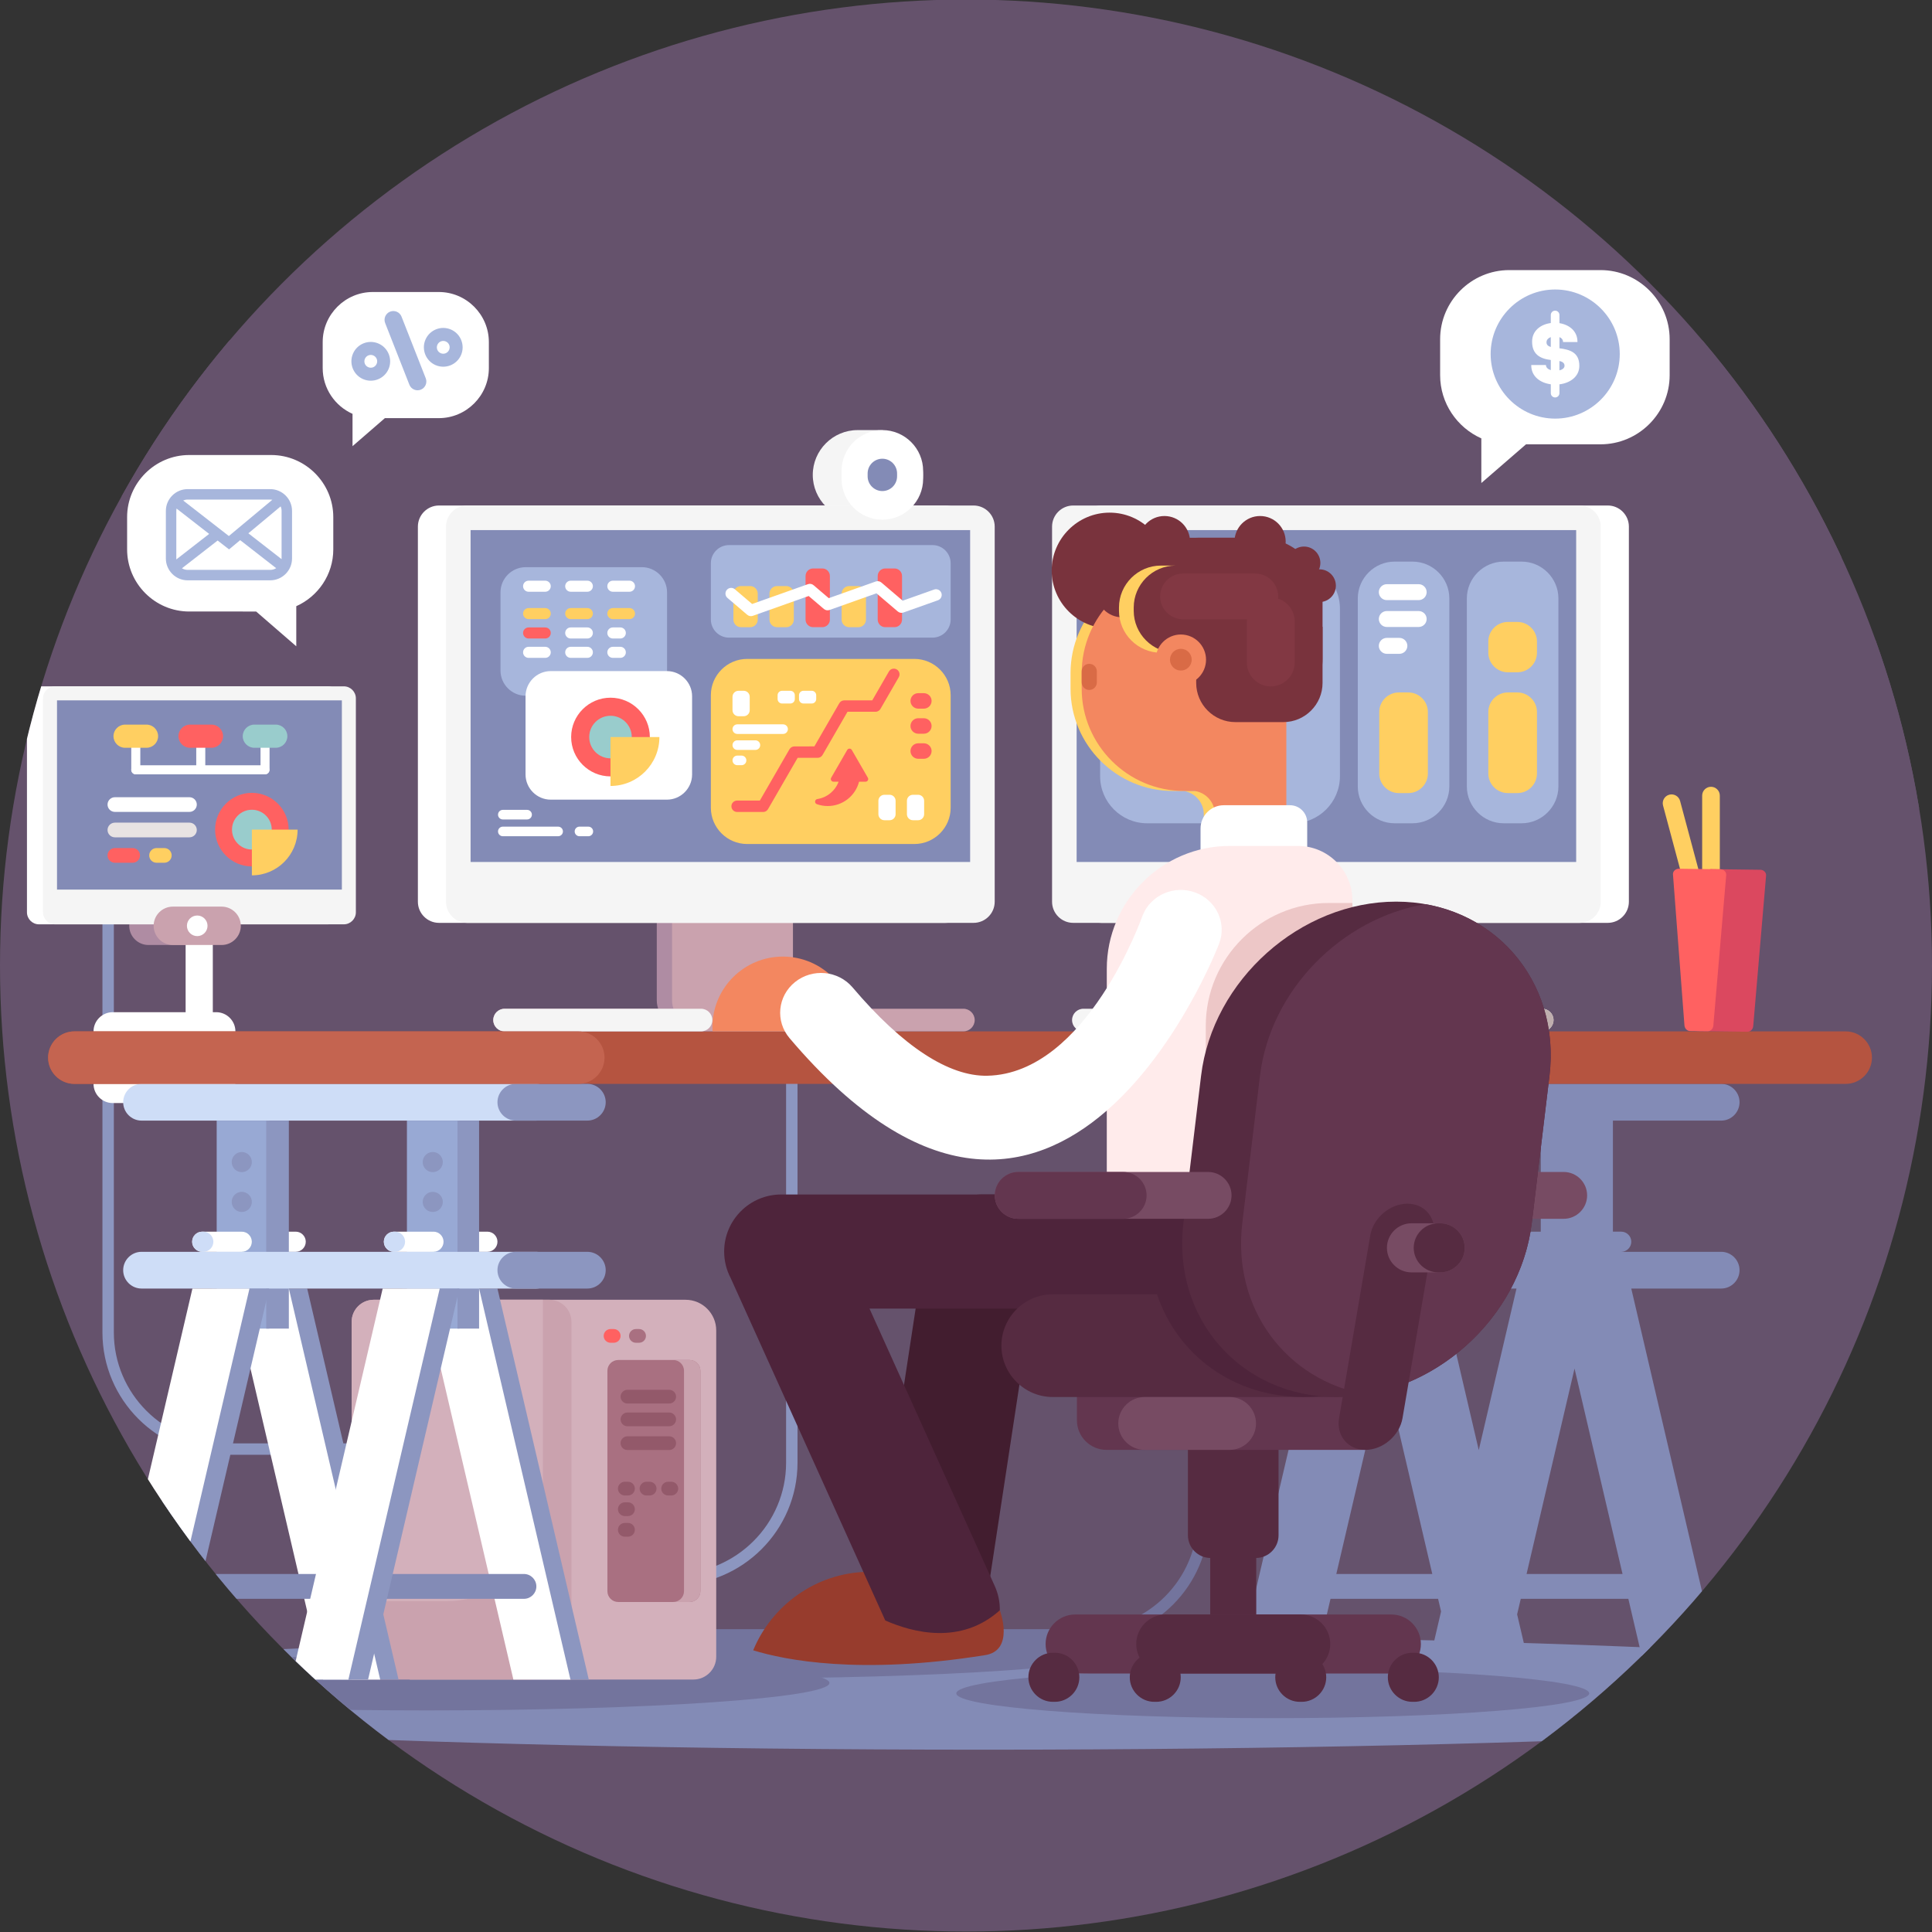 <?xml version="1.0" encoding="utf-8"?>
<!-- Generator: Adobe Illustrator 16.0.0, SVG Export Plug-In . SVG Version: 6.00 Build 0)  -->
<!DOCTYPE svg PUBLIC "-//W3C//DTD SVG 1.1//EN" "http://www.w3.org/Graphics/SVG/1.1/DTD/svg11.dtd">
<svg version="1.1" id="Layer_1" xmlns="http://www.w3.org/2000/svg" xmlns:xlink="http://www.w3.org/1999/xlink" x="0px" y="0px"
	 width="360px" height="360px" viewBox="0 0 360 360" enable-background="new 0 0 360 360" xml:space="preserve">
<rect x="0" y="0" width="360" height="360" fill="#333333" stroke="none"/>
<g>
	<defs>
		<circle id="SVGID_1_" cx="180" cy="179.915" r="180"/>
	</defs>
	<clipPath id="SVGID_2_">
		<use xlink:href="#SVGID_1_"  overflow="visible"/>
	</clipPath>
	<g clip-path="url(#SVGID_2_)">
		<rect x="-60.114" y="-0.085" fill="#65526C" width="480.228" height="360.171"/>
		<path fill="#65526C" d="M88.626,179.733h106.138c7.998,0,14.538-6.542,14.538-14.539l0,0c0-7.996-6.54-14.538-14.538-14.538
			H38.178c-7.995,0-14.538-6.542-14.538-14.538l0,0c0-7.996,6.542-14.538,14.538-14.538h153.123c7.995,0,14.537-6.542,14.537-14.538
			l0,0c0-7.996-6.542-14.538-14.537-14.538H10.561c-7.996,0-14.538-6.542-14.538-14.538l0,0c0-7.996,6.542-14.538,14.538-14.538
			h352.835c7.995,0,14.538,6.542,14.538,14.538l0,0c0,7.996-6.543,14.538-14.538,14.538h-6.099c-7.996,0-14.538,6.542-14.538,14.538
			l0,0c0,7.996,6.542,14.538,14.538,14.538h3.284c7.997,0,14.538,6.542,14.538,14.538l0,0c0,7.996-6.541,14.538-14.538,14.538
			h-115.17c-7.996,0-14.537,6.542-14.537,14.538l0,0c0,7.997,6.541,14.539,14.537,14.539h96.647c7.996,0,14.538,6.542,14.538,14.539
			l0,0c0,7.996-6.542,14.537-14.538,14.537H88.626c-7.996,0-14.538-6.541-14.538-14.537l0,0
			C74.088,186.273,80.631,179.733,88.626,179.733L88.626,179.733z M241.949,92.504c-7.996,0-14.539,6.542-14.539,14.538l0,0
			c0,7.996,6.543,14.538,14.539,14.538h64.701c7.996,0,14.536-6.542,14.536-14.538l0,0c0-7.996-6.54-14.538-14.536-14.538H241.949z"
			/>
		<path fill="#421D2F" d="M231.359,222.573c5.873,0,10.636,4.762,10.636,10.635s-4.763,10.635-10.636,10.635h-39.243l-7.979,52.339
			c-0.871,5.807-6.285,9.803-12.089,8.932c-5.805-0.87-9.803-6.283-8.932-12.088l9.307-61.037c0.605-5.299,5.104-9.414,10.565-9.414
			L231.359,222.573L231.359,222.573z"/>
		<path fill="#8C96C0" d="M125.811,293.23c5.682,0,10.849-2.326,14.594-6.07c3.746-3.746,6.072-8.914,6.072-14.596v-80.381h2.127
			v80.381c0,6.27-2.564,11.97-6.694,16.1c-4.129,4.129-9.829,6.693-16.098,6.693L125.811,293.23L125.811,293.23z"/>
		<path fill="#838BB6" d="M183.268,326.029c109.928,0,199.582-4.795,199.582-10.676c0-5.879-89.654-10.674-199.582-10.674
			c-109.926,0-199.583,4.795-199.583,10.674C-16.315,321.234,73.341,326.029,183.268,326.029z"/>
		<path fill="#73749D" d="M183.268,304.682c4.096,0,8.159,0.008,12.194,0.021c8.694,0.835,13.806,1.854,13.806,2.956
			c0,2.823-33.591,5.112-75.026,5.112c-41.437,0-75.027-2.289-75.027-5.112c0-0.234,0.239-0.468,0.691-0.693
			C93.858,305.535,136.7,304.682,183.268,304.682z"/>
		<path fill="#73749D" d="M202.477,303.568c5.682,0,10.849-2.325,14.592-6.07c3.746-3.746,6.072-8.913,6.072-14.596V172.765h2.127
			v110.139c0,6.27-2.563,11.97-6.693,16.099c-4.129,4.13-9.829,6.694-16.098,6.694H119.67v-2.127h82.807V303.568z"/>
		<path fill="#8C96C0" d="M41.879,268.951c-5.682,0-10.849-2.326-14.593-6.07c-3.746-3.746-6.072-8.913-6.072-14.595v-80.381h-2.127
			v80.381c0,6.271,2.565,11.969,6.695,16.099c4.129,4.129,9.828,6.693,16.098,6.693h27.466v-2.127H41.879L41.879,268.951z"/>
		<path fill="#AF8CA3" d="M27.658,168.935h9.092c1.967,0,3.576,1.608,3.576,3.576l0,0c0,1.968-1.609,3.576-3.576,3.576h-9.092
			c-1.968,0-3.576-1.608-3.576-3.576l0,0C24.082,170.543,25.69,168.935,27.658,168.935z"/>
		<path fill="#FFFFFF" d="M21.003,198.389h19.286c1.967,0,3.576,1.607,3.576,3.574v0.001c0,1.968-1.608,3.576-3.576,3.576H21.003
			c-1.967,0-3.576-1.608-3.576-3.576v-0.001C17.427,199.996,19.036,198.389,21.003,198.389z"/>
		<path fill="#73749D" d="M79.527,318.711c41.323,0,75.026-2.297,75.026-5.113c0-2.814-33.703-5.111-75.026-5.111
			c-41.324,0-75.026,2.297-75.026,5.111C4.501,316.414,38.204,318.711,79.527,318.711z"/>
		<path fill="#D3B0BB" d="M82.065,242.193h45.684c3.14,0,5.708,2.567,5.708,5.709v60.813c0,2.333-1.908,4.241-4.241,4.241H76.354
			V247.9C76.354,244.762,78.923,242.193,82.065,242.193z"/>
		<path fill="#CAA2AE" d="M69.621,242.193h32.765c2.252,0,4.094,1.842,4.094,4.094v66.67H65.527v-66.67
			C65.527,244.035,67.369,242.193,69.621,242.193z"/>
		<path fill="#D3B0BB" d="M69.622,242.193h31.543v38.338c0,9.801-8.018,17.818-17.818,17.818h-17.82v-52.063
			C65.527,244.035,67.369,242.193,69.622,242.193z"/>
		<path fill="#A97081" d="M115.191,253.416h13.307c1.106,0,2.01,0.904,2.01,2.01v41.071c0,1.106-0.904,2.011-2.01,2.011h-13.307
			c-1.106,0-2.01-0.904-2.01-2.011v-41.071C113.181,254.32,114.085,253.416,115.191,253.416z"/>
		<path fill="#CAA2AE" d="M125.446,253.416h3.052c1.106,0,2.01,0.904,2.01,2.01v41.071c0,1.106-0.904,2.011-2.01,2.011h-3.052
			c1.106,0,2.01-0.904,2.01-2.011v-41.071C127.457,254.32,126.552,253.416,125.446,253.416z"/>
		<path fill="#93596A" d="M116.917,258.969h7.779c0.705,0,1.279,0.576,1.279,1.28v0.001c0,0.704-0.574,1.277-1.279,1.277h-7.779
			c-0.704,0-1.279-0.573-1.279-1.277v-0.001C115.638,259.545,116.213,258.969,116.917,258.969z"/>
		<path fill="#93596A" d="M116.917,263.203h7.779c0.705,0,1.279,0.574,1.279,1.279l0,0c0,0.705-0.574,1.279-1.279,1.279h-7.779
			c-0.704,0-1.279-0.574-1.279-1.279l0,0C115.638,263.777,116.213,263.203,116.917,263.203z"/>
		<path fill="#93596A" d="M116.917,267.633h7.779c0.705,0,1.279,0.576,1.279,1.279v0.002c0,0.704-0.574,1.277-1.279,1.277h-7.779
			c-0.704,0-1.279-0.573-1.279-1.277v-0.002C115.638,268.209,116.213,267.633,116.917,267.633z"/>
		<path fill="#FF6161" d="M113.766,247.646h0.593c0.704,0,1.279,0.576,1.279,1.279v0.001c0,0.704-0.575,1.278-1.279,1.278h-0.593
			c-0.704,0-1.279-0.574-1.279-1.278v-0.001C112.486,248.223,113.062,247.646,113.766,247.646z"/>
		<path fill="#A97081" d="M118.492,247.646h0.593c0.704,0,1.279,0.576,1.279,1.279v0.001c0,0.704-0.575,1.278-1.279,1.278h-0.593
			c-0.704,0-1.279-0.574-1.279-1.278v-0.001C117.213,248.223,117.788,247.646,118.492,247.646z"/>
		<path fill="#93596A" d="M116.424,283.779h0.592c0.704,0,1.279,0.574,1.279,1.279l0,0c0,0.705-0.575,1.279-1.279,1.279h-0.592
			c-0.704,0-1.279-0.574-1.279-1.279l0,0C115.146,284.354,115.72,283.779,116.424,283.779z"/>
		<path fill="#93596A" d="M116.424,279.939h0.592c0.704,0,1.279,0.576,1.279,1.279v0.002c0,0.703-0.575,1.277-1.279,1.277h-0.592
			c-0.704,0-1.279-0.574-1.279-1.277v-0.002C115.146,280.516,115.72,279.939,116.424,279.939z"/>
		<path fill="#93596A" d="M116.424,276.102h0.592c0.704,0,1.279,0.575,1.279,1.278v0.002c0,0.704-0.575,1.278-1.279,1.278h-0.592
			c-0.704,0-1.279-0.574-1.279-1.278v-0.002C115.146,276.677,115.72,276.102,116.424,276.102z"/>
		<path fill="#93596A" d="M120.46,276.102h0.593c0.704,0,1.279,0.575,1.279,1.278v0.002c0,0.704-0.575,1.278-1.279,1.278h-0.593
			c-0.704,0-1.279-0.574-1.279-1.278v-0.002C119.182,276.677,119.757,276.102,120.46,276.102z"/>
		<path fill="#93596A" d="M124.498,276.102h0.593c0.704,0,1.278,0.575,1.278,1.278v0.002c0,0.704-0.575,1.278-1.278,1.278h-0.593
			c-0.704,0-1.28-0.574-1.28-1.278v-0.002C123.218,276.677,123.794,276.102,124.498,276.102z"/>
		<path fill="#838BB6" d="M266.369,229.503h-1.273v-20.692h22.002v20.692h-2.224h-0.201h-0.001l-0.047,0.001l0,0l-0.048,0.002
			h-0.001l-0.047,0.002h-0.002l-0.047,0.006l-0.047,0.006l0,0l-0.047,0.006l0,0l-0.046,0.008l0,0l-0.045,0.009h-0.001l-0.045,0.01
			h-0.001l-0.045,0.013l-0.045,0.013l0,0l-0.044,0.013l-0.045,0.016l-0.043,0.016l0,0l-0.043,0.018l-0.041,0.018h-0.002
			l-0.041,0.018l-0.041,0.02l-0.041,0.021l-0.039,0.021l-0.041,0.021l0,0l-0.037,0.023H283.7l-0.038,0.023l-0.038,0.025
			l-0.037,0.023l-0.036,0.027l-0.035,0.028l-0.035,0.028l-0.035,0.027l-0.033,0.03l-0.032,0.03l-0.032,0.031l-0.031,0.031
			l-0.031,0.034l-0.029,0.032l-0.029,0.035l-0.027,0.035l-0.027,0.035l-0.025,0.037h-0.002l-0.024,0.036l-0.024,0.038l-0.023,0.038
			l-0.022,0.038l0,0l-0.022,0.041l-0.021,0.039l-0.021,0.041l-0.021,0.041l-0.019,0.041l-0.018,0.043l-0.017,0.043l-0.017,0.043
			l-0.014,0.046l-0.013,0.043l-0.015,0.045l-0.011,0.045l-0.01,0.046l-0.009,0.045l-0.008,0.047l-0.008,0.047l-0.004,0.049
			l-0.005,0.047l-0.003,0.048l-0.003,0.047v0.049v0.048l0.003,0.049l0.003,0.047l0.005,0.047l0.004,0.049l0.008,0.046l0.008,0.047
			l0.009,0.046l0.01,0.045l0.011,0.047l0.015,0.045l0.013,0.043l0.014,0.045l0.017,0.043l0.017,0.043l0.018,0.041l0.019,0.043
			l0.021,0.041l0.021,0.039l0.021,0.041l0.022,0.041l0,0l0.022,0.037l0.023,0.039l0.024,0.039l0.024,0.036h0.002l0.025,0.035
			l0.027,0.037l0.027,0.035l0.029,0.034l0.029,0.033l0.031,0.032l0.031,0.032l0.032,0.031l0.032,0.031l0.033,0.029l0.035,0.029
			l0.035,0.027l0.035,0.027l0.036,0.026l0.037,0.026l0.038,0.023l0.038,0.023h0.001l0.037,0.023l0,0l0.041,0.021l0.039,0.021
			l0.041,0.021l0.041,0.021l0.041,0.019h0.002l0.041,0.019l0.043,0.017l0,0l0.043,0.016l0.045,0.015l0.044,0.013l0,0l0.045,0.012
			l0.045,0.013h0.001l0.045,0.01h0.001l0.045,0.011l0,0l0.046,0.006l0,0l0.047,0.008l0,0l0.047,0.005l0.047,0.005h0.002l0.047,0.003
			h0.001l0.048,0.002l0,0l0.047,0.001h-18.303c1.033,0,1.878-0.845,1.878-1.877l0,0
			C268.247,230.348,267.402,229.503,266.369,229.503L266.369,229.503z M247.128,240.102l-17.021,72.855h3.668h6.966h3.667
			l3.513-15.037h20.048l0.553,2.357l-2.963,12.68h3.666h2.258h3.418h1.291h3.666h2.258h3.419l-2.839-12.146l0.677-2.891h20.047
			l3.513,15.037h3.419h7.216h3.418l-17.021-72.855h3.428h3.789h9.536c1.882,0,3.422-1.539,3.422-3.422l0,0
			c0-1.883-1.54-3.423-3.422-3.423h-9.536h-3.789h-5.299c1.032,0,1.876-0.845,1.876-1.877l0,0c0-1.032-0.844-1.877-1.876-1.877
			h-1.547v-20.692h6.846h3.789h9.536c1.882,0,3.422-1.541,3.422-3.425l0,0c0-1.883-1.54-3.423-3.422-3.423h-9.536h-3.789h-66.132
			c-1.883,0-3.422,1.54-3.422,3.423l0,0c0,1.884,1.539,3.425,3.422,3.425h10.392v20.692h-2.496h-0.2l0,0l-0.048,0.001l0,0
			l-0.049,0.002l0,0l-0.047,0.002h-0.002l-0.047,0.006l-0.047,0.006l0,0l-0.047,0.006l0,0l-0.046,0.008h-0.001l-0.044,0.009h-0.001
			l-0.047,0.01l0,0l-0.045,0.013l-0.043,0.013h-0.002l-0.043,0.013l-0.045,0.016l-0.043,0.016l0,0l-0.043,0.018l-0.042,0.018h-0.001
			l-0.041,0.018l-0.041,0.02l-0.041,0.021l-0.039,0.021l-0.039,0.021h-0.002l-0.039,0.023l0,0l-0.037,0.023l-0.039,0.025
			l-0.037,0.023l-0.035,0.027l-0.036,0.028l-0.035,0.028l-0.034,0.027l-0.033,0.03l-0.033,0.03l-0.032,0.031l-0.031,0.031
			l-0.03,0.034l-0.029,0.032l-0.028,0.035l-0.028,0.035l-0.027,0.035l-0.026,0.037h-0.001l-0.023,0.036l-0.025,0.038l-0.023,0.038
			l-0.022,0.038h-0.001l-0.021,0.041l-0.021,0.039l-0.021,0.041l-0.02,0.041l-0.02,0.041l-0.018,0.043l-0.018,0.043l-0.016,0.043
			l-0.014,0.046l-0.014,0.043l-0.013,0.045l-0.012,0.045l-0.009,0.046l-0.01,0.045l-0.009,0.047l-0.006,0.047l-0.006,0.049
			l-0.005,0.047l-0.003,0.048l-0.001,0.047v0.049v0.048l0.001,0.049l0.003,0.047l0.005,0.047l0.006,0.049l0.006,0.046l0.009,0.047
			l0.01,0.046l0.009,0.045l0.012,0.047l0.013,0.045l0.014,0.043l0.014,0.045l0.016,0.043l0.018,0.043l0.018,0.041l0.02,0.043
			l0.02,0.041l0.021,0.039l0.021,0.041l0.021,0.041h0.001l0.022,0.037l0.023,0.039l0.025,0.039l0.023,0.036h0.001l0.026,0.035
			l0.027,0.037l0.028,0.035l0.028,0.034l0.029,0.033l0.03,0.032l0.031,0.032l0.032,0.031l0.033,0.031l0.033,0.029l0.034,0.029
			l0.035,0.027l0.036,0.027l0.035,0.026l0.037,0.026l0.039,0.023l0.037,0.023l0,0l0.039,0.023h0.002l0.039,0.021l0.039,0.021
			l0.041,0.021l0.041,0.021l0.041,0.019h0.001l0.042,0.019l0.043,0.017l0,0l0.043,0.016l0.045,0.015l0.043,0.013h0.002l0.043,0.012
			l0.045,0.013l0,0l0.047,0.01h0.001l0.044,0.011h0.001l0.046,0.006l0,0l0.047,0.008l0,0l0.047,0.005l0.047,0.005h0.002l0.047,0.003
			l0,0l0.049,0.002l0,0l0.048,0.001h-7.694c-1.883,0-3.422,1.54-3.422,3.422l0,0c0,1.883,1.539,3.424,3.422,3.424h5.868V240.102z
			 M249.003,293.288l8.94-38.276l8.942,38.276H249.003L249.003,293.288z M282.578,240.102l-7.033,30.104l-7.031-30.104H282.578
			L282.578,240.102z M284.453,293.288l8.939-38.276l8.942,38.276H284.453L284.453,293.288z M282.796,231.38L282.796,231.38
			L282.796,231.38z M284.672,233.257L284.672,233.257L284.672,233.257L284.672,233.257z M247.076,231.38L247.076,231.38
			L247.076,231.38z M248.952,233.257L248.952,233.257L248.952,233.257z"/>
		<path fill="#73749D" d="M237.159,320.152c32.477,0,58.965-2.074,58.965-4.617c0-2.545-26.488-4.619-58.965-4.619
			c-32.478,0-58.963,2.074-58.963,4.619C178.196,318.078,204.684,320.152,237.159,320.152z"/>
		<path fill="#F5F5F5" d="M159.793,80.143h3.843c4.591,0,8.345,3.755,8.345,8.345v0.001c0,4.59-3.754,8.345-8.345,8.345h-3.843
			c-4.59,0-8.345-3.755-8.345-8.345v-0.001C151.448,83.897,155.203,80.143,159.793,80.143z"/>
		<path fill="#FFFFFF" d="M21.003,188.607h19.286c1.967,0,3.576,1.608,3.576,3.576v0.002c0,1.967-1.608,3.574-3.576,3.574H21.003
			c-1.967,0-3.576-1.607-3.576-3.574v-0.002C17.427,190.217,19.036,188.607,21.003,188.607z"/>
		<path fill="#FFFFFF" d="M37.122,168.935L37.122,168.935c1.395,0,2.533,1.139,2.533,2.532V191.4c0,1.395-1.139,2.533-2.533,2.533
			l0,0c-1.394,0-2.533-1.14-2.533-2.533v-19.935C34.589,170.073,35.728,168.935,37.122,168.935z"/>
		<path fill="#AB9393" d="M254.122,140.963h-12.767c-2.685,0-4.881,2.196-4.881,4.88v40.546c0,2.687,2.196,4.881,4.881,4.881h12.767
			c2.685,0,4.88-2.194,4.88-4.881v-40.546C259.002,143.159,256.807,140.963,254.122,140.963z"/>
		<path fill="#BFAEAE" d="M251.273,140.963h-12.767c-2.684,0-4.88,2.196-4.88,4.88v40.546c0,2.687,2.196,4.881,4.88,4.881h12.767
			c2.686,0,4.881-2.194,4.881-4.881v-40.546C256.154,143.159,253.959,140.963,251.273,140.963z"/>
		<path fill="#FFFFFF" d="M299.586,94.193h-94.373c-2.163,0-3.934,1.768-3.934,3.931v69.907c0,2.163,1.771,3.931,3.934,3.931h94.373
			c2.163,0,3.932-1.768,3.932-3.931V98.124C303.518,95.961,301.749,94.193,299.586,94.193z"/>
		<path fill="#F5F5F5" d="M294.343,94.193h-94.372c-2.164,0-3.934,1.768-3.934,3.931v69.907c0,2.163,1.77,3.931,3.934,3.931h94.372
			c2.163,0,3.931-1.768,3.931-3.931V98.124C298.273,95.961,296.506,94.193,294.343,94.193z"/>
		<rect x="200.613" y="98.77" fill="#838BB6" width="93.082" height="61.843"/>
		<path fill="#F5F5F5" d="M287.369,187.965H201.87c-1.158,0-2.106,0.948-2.106,2.109l0,0c0,1.16,0.948,2.109,2.106,2.109h85.499
			c1.158,0,2.107-0.949,2.107-2.109l0,0C289.477,188.913,288.527,187.965,287.369,187.965z"/>
		<path fill="#BFAEAE" d="M287.367,187.965h-36.612c-1.159,0-2.108,0.948-2.108,2.109l0,0c0,1.16,0.949,2.109,2.108,2.109h36.612
			c1.16,0,2.109-0.949,2.109-2.109l0,0C289.477,188.913,288.527,187.965,287.367,187.965z"/>
		<path fill="#AF8CA3" d="M127.262,140.963h12.766c2.685,0,4.88,2.196,4.88,4.88v40.546c0,2.687-2.195,4.881-4.88,4.881h-12.766
			c-2.685,0-4.88-2.194-4.88-4.881v-40.546C122.382,143.159,124.578,140.963,127.262,140.963z"/>
		<path fill="#CAA2AE" d="M130.109,140.963h12.766c2.685,0,4.88,2.196,4.88,4.88v40.546c0,2.687-2.195,4.881-4.88,4.881h-12.766
			c-2.685,0-4.88-2.194-4.88-4.881v-40.546C125.229,143.159,127.425,140.963,130.109,140.963z"/>
		<path fill="#B55440" d="M13.853,192.184h330.068c2.688,0,4.889,2.2,4.889,4.891v0.001c0,2.688-2.199,4.889-4.889,4.889H13.853
			c-2.688,0-4.889-2.2-4.889-4.889v-0.001C8.964,194.384,11.165,192.184,13.853,192.184z"/>
		<path fill="#FFFFFF" d="M55.099,229.503h-7.371c-1.032,0-1.875,0.845-1.875,1.876v0.002c0,1.031,0.844,1.876,1.875,1.876h7.371
			c1.033,0,1.876-0.845,1.876-1.876v-0.002C56.975,230.348,56.132,229.503,55.099,229.503z"/>
		<path fill="#FFFFFF" d="M90.819,229.503h-7.371c-1.032,0-1.876,0.845-1.876,1.876v0.002c0,1.031,0.844,1.876,1.876,1.876h7.371
			c1.033,0,1.876-0.845,1.876-1.876v-0.002C92.695,230.348,91.853,229.503,90.819,229.503z"/>
		<polygon fill="#8C96C0" points="82.058,240.102 92.69,240.102 109.71,312.957 99.077,312.957 		"/>
		<polygon fill="#FFFFFF" points="78.64,240.102 89.272,240.102 106.292,312.957 95.659,312.957 		"/>
		<polygon fill="#8C96C0" points="46.608,240.102 57.241,240.102 74.261,312.957 63.628,312.957 		"/>
		<polygon fill="#FFFFFF" points="43.19,240.102 53.823,240.102 70.843,312.957 60.21,312.957 		"/>
		<path fill="#CEDDF7" d="M26.376,201.963h73.532c1.882,0,3.421,1.541,3.421,3.423l0,0c0,1.884-1.54,3.423-3.421,3.423H26.376
			c-1.883,0-3.423-1.539-3.423-3.423l0,0C22.954,203.504,24.493,201.963,26.376,201.963z"/>
		<path fill="#8C96C0" d="M96.118,201.963h13.324c1.883,0,3.423,1.541,3.423,3.423l0,0c0,1.884-1.54,3.423-3.423,3.423H96.118
			c-1.882,0-3.422-1.539-3.422-3.423l0,0C92.695,203.504,94.235,201.963,96.118,201.963z"/>
		<rect x="40.376" y="208.809" fill="#98A9D4" width="9.779" height="38.752"/>
		<rect x="49.608" y="208.809" fill="#8C96C0" width="4.214" height="38.752"/>
		<rect x="75.825" y="208.809" fill="#98A9D4" width="9.779" height="38.752"/>
		<rect x="85.251" y="208.809" fill="#8C96C0" width="4.021" height="38.752"/>
		<path fill="#CEDDF7" d="M26.376,233.257h73.532c1.882,0,3.421,1.54,3.421,3.423l0,0c0,1.883-1.54,3.422-3.421,3.422H26.376
			c-1.883,0-3.423-1.539-3.423-3.422l0,0C22.954,234.797,24.493,233.257,26.376,233.257z"/>
		<path fill="#8C96C0" d="M96.118,233.257h13.324c1.883,0,3.423,1.54,3.423,3.423l0,0c0,1.883-1.54,3.422-3.423,3.422H96.118
			c-1.882,0-3.422-1.539-3.422-3.422l0,0C92.695,234.797,94.235,233.257,96.118,233.257z"/>
		<path fill="#7AA3BF" d="M45.051,233.256c1.034,0,1.877-0.844,1.877-1.877s-0.843-1.877-1.877-1.877
			c-1.034,0-1.877,0.844-1.877,1.877S44.017,233.256,45.051,233.256z"/>
		<path fill="#8C96C0" d="M45.051,225.834c1.034,0,1.877-0.843,1.877-1.876c0-1.034-0.843-1.877-1.877-1.877
			c-1.034,0-1.877,0.843-1.877,1.877C43.174,224.991,44.017,225.834,45.051,225.834z"/>
		<path fill="#8C96C0" d="M45.051,218.413c1.034,0,1.877-0.845,1.877-1.877c0-1.034-0.843-1.877-1.877-1.877
			c-1.034,0-1.877,0.843-1.877,1.877C43.174,217.568,44.017,218.413,45.051,218.413z"/>
		<path fill="#7AA3BF" d="M80.639,233.256c1.034,0,1.876-0.844,1.876-1.877s-0.843-1.877-1.876-1.877
			c-1.033,0-1.877,0.844-1.877,1.877S79.605,233.256,80.639,233.256z"/>
		<path fill="#8C96C0" d="M80.639,225.834c1.034,0,1.876-0.843,1.876-1.876c0-1.034-0.843-1.877-1.876-1.877
			c-1.033,0-1.877,0.843-1.877,1.877C78.762,224.991,79.605,225.834,80.639,225.834z"/>
		<path fill="#8C96C0" d="M80.639,218.413c1.034,0,1.876-0.845,1.876-1.877c0-1.034-0.843-1.877-1.876-1.877
			c-1.033,0-1.877,0.843-1.877,1.877C78.762,217.568,79.605,218.413,80.639,218.413z"/>
		<path fill="#FFFFFF" d="M45.05,229.503h-7.37c-1.032,0-1.876,0.845-1.876,1.876v0.002c0,1.031,0.845,1.876,1.876,1.876h7.371
			c1.033,0,1.876-0.845,1.876-1.876v-0.002C46.927,230.348,46.083,229.503,45.05,229.503z"/>
		<path fill="#CEDDF7" d="M37.882,229.503H37.68c-1.033,0-1.876,0.845-1.876,1.876v0.002c0,1.031,0.844,1.876,1.876,1.876h0.202
			c1.033,0,1.876-0.845,1.876-1.876v-0.002C39.758,230.348,38.915,229.503,37.882,229.503z"/>
		<path fill="#FFFFFF" d="M80.771,229.503H73.4c-1.032,0-1.876,0.845-1.876,1.876v0.002c0,1.031,0.845,1.876,1.876,1.876h7.371
			c1.033,0,1.876-0.845,1.876-1.876v-0.002C82.647,230.348,81.804,229.503,80.771,229.503z"/>
		<path fill="#CEDDF7" d="M73.603,229.503H73.4c-1.033,0-1.876,0.845-1.876,1.876v0.002c0,1.031,0.844,1.876,1.876,1.876h0.203
			c1.032,0,1.876-0.845,1.876-1.876v-0.002C75.479,230.348,74.635,229.503,73.603,229.503z"/>
		<path fill="#838BB6" d="M34.17,293.288h63.458c1.273,0,2.315,1.041,2.315,2.315l0,0c0,1.274-1.042,2.315-2.315,2.315H34.17
			c-1.273,0-2.316-1.041-2.316-2.315l0,0C31.854,294.329,32.896,293.288,34.17,293.288z"/>
		<polygon fill="#8C96C0" points="85.605,240.102 74.973,240.102 57.953,312.957 68.586,312.957 		"/>
		<polygon fill="#FFFFFF" points="81.939,240.102 71.306,240.102 54.286,312.957 64.919,312.957 		"/>
		<polygon fill="#8C96C0" points="50.156,240.102 39.523,240.102 22.503,312.957 33.136,312.957 		"/>
		<polygon fill="#FFFFFF" points="46.489,240.102 35.856,240.102 18.836,312.957 29.47,312.957 		"/>
		<path fill="#FFFFFF" d="M81.798,94.193h94.374c2.163,0,3.932,1.768,3.932,3.931v69.907c0,2.163-1.769,3.931-3.932,3.931H81.798
			c-2.163,0-3.931-1.768-3.931-3.931V98.124C77.867,95.961,79.635,94.193,81.798,94.193z"/>
		<path fill="#F5F5F5" d="M87.041,94.193h94.373c2.163,0,3.934,1.768,3.934,3.931v69.907c0,2.163-1.771,3.931-3.934,3.931H87.041
			c-2.163,0-3.931-1.768-3.931-3.931V98.124C83.11,95.961,84.878,94.193,87.041,94.193z"/>
		<rect x="87.687" y="98.77" fill="#838BB6" width="93.083" height="61.843"/>
		<path fill="#CAA2AE" d="M94.015,187.965h85.498c1.159,0,2.108,0.948,2.108,2.109l0,0c0,1.16-0.95,2.109-2.108,2.109H94.015
			c-1.158,0-2.107-0.949-2.107-2.109l0,0C91.907,188.913,92.856,187.965,94.015,187.965z"/>
		<path fill="#F5F5F5" d="M94.017,187.965h36.612c1.16,0,2.109,0.948,2.109,2.109l0,0c0,1.16-0.949,2.109-2.109,2.109H94.017
			c-1.16,0-2.109-0.949-2.109-2.109l0,0C91.907,188.913,92.856,187.965,94.017,187.965z"/>
		<path fill="#FFCF61" d="M318.818,146.604L318.818,146.604c-0.903,0-1.645,0.738-1.645,1.643v19.028
			c0,0.904,0.74,1.643,1.645,1.643l0,0c0.904,0,1.645-0.739,1.645-1.643v-19.028C320.463,147.342,319.724,146.604,318.818,146.604z"
			/>
		<path fill="#FFCF61" d="M311.045,148.079L311.045,148.079c-0.873,0.234-1.396,1.14-1.162,2.013l4.925,18.38
			c0.234,0.873,1.141,1.396,2.015,1.162l0,0c0.874-0.234,1.396-1.14,1.162-2.014l-4.926-18.379
			C312.824,148.367,311.919,147.845,311.045,148.079z"/>
		<path fill="#DB485F" d="M318.494,161.95l9.539,0.12c0.586,0.008,1.102,0.496,1.052,1.081l-2.396,28.047
			c-0.051,0.583-0.495,1.061-1.081,1.054l-9.537-0.12c0.571-0.009,1.004-0.479,1.053-1.054l2.397-28.048
			C319.569,162.455,319.07,161.972,318.494,161.95z"/>
		<path fill="#FF6161" d="M312.813,161.878l7.788,0.098l0.027,0.001c0.576,0.022,1.074,0.505,1.026,1.08l-2.397,28.046
			c-0.048,0.576-0.48,1.047-1.053,1.055h-0.027l-3.256-0.041h-0.027c-0.57-0.023-0.981-0.504-1.024-1.08l-2.136-28.104
			c-0.043-0.577,0.477-1.046,1.053-1.055H312.813z"/>
		<path fill="#FFFFFF" d="M7.266,127.889H61.08c1.233,0,2.241,1.007,2.241,2.242v39.862c0,1.233-1.008,2.242-2.241,2.242H7.266
			c-1.234,0-2.242-1.008-2.242-2.242v-39.862C5.024,128.896,6.032,127.889,7.266,127.889z"/>
		<path fill="#F5F5F5" d="M10.255,127.889H64.07c1.233,0,2.241,1.007,2.241,2.242v39.862c0,1.233-1.008,2.242-2.241,2.242H10.255
			c-1.234,0-2.242-1.008-2.242-2.242v-39.862C8.014,128.896,9.021,127.889,10.255,127.889z"/>
		<rect x="10.624" y="130.499" fill="#838BB6" width="53.078" height="35.265"/>
		<path fill="#CAA2AE" d="M32.204,168.935h9.092c1.967,0,3.576,1.608,3.576,3.576l0,0c0,1.968-1.609,3.576-3.576,3.576h-9.092
			c-1.968,0-3.576-1.608-3.576-3.576l0,0C28.628,170.543,30.236,168.935,32.204,168.935z"/>
		<path fill="#FFFFFF" d="M36.75,174.431c1.057,0,1.919-0.862,1.919-1.919c0-1.057-0.862-1.92-1.919-1.92s-1.92,0.863-1.92,1.92
			C34.831,173.569,35.693,174.431,36.75,174.431z"/>
		<path fill="#FFFFFF" d="M164.414,80.143L164.414,80.143c4.18,0,7.6,3.419,7.6,7.6v1.492c0,4.18-3.42,7.6-7.599,7.6h-0.001
			c-4.18,0-7.6-3.42-7.6-7.6v-1.492C156.814,83.562,160.233,80.143,164.414,80.143z"/>
		<path fill="#838BB6" d="M164.414,85.475L164.414,85.475c1.51,0,2.744,1.235,2.744,2.744v0.539c0,1.51-1.234,2.744-2.744,2.744l0,0
			c-1.509,0-2.744-1.234-2.744-2.744v-0.539C161.669,86.709,162.904,85.475,164.414,85.475z"/>
		<path fill="#C46450" d="M13.853,192.184h93.904c2.689,0,4.89,2.2,4.89,4.891v0.001c0,2.688-2.2,4.889-4.89,4.889H13.853
			c-2.689,0-4.889-2.2-4.889-4.889v-0.001C8.964,194.384,11.164,192.184,13.853,192.184z"/>
		<path fill="#A7B6DC" d="M97.953,105.684h21.65c2.582,0,4.693,2.111,4.693,4.693v14.569c0,2.582-2.111,4.693-4.693,4.693h-21.65
			c-2.582,0-4.693-2.112-4.693-4.693v-14.569C93.26,107.794,95.371,105.684,97.953,105.684z"/>
		<path fill="#FFCF61" d="M139.215,122.781h31.171c3.715,0,6.756,3.041,6.756,6.757v20.975c0,3.717-3.041,6.757-6.756,6.757h-31.171
			c-3.716,0-6.756-3.04-6.756-6.757v-20.975C132.458,125.821,135.499,122.781,139.215,122.781z"/>
		<path fill="#A7B6DC" d="M135.836,101.569h37.927c1.859,0,3.378,1.52,3.378,3.378v10.489c0,1.858-1.52,3.378-3.378,3.378h-37.927
			c-1.859,0-3.377-1.52-3.377-3.378v-10.489C132.458,103.088,133.977,101.569,135.836,101.569z"/>
		<path fill="#FF6161" d="M137.35,151.299c-0.587,0-1.063-0.477-1.063-1.063s0.477-1.063,1.063-1.063h4.237l5.518-9.558
			c0.195-0.34,0.552-0.531,0.918-0.531l3.725-0.005l4.644-8.044c0.195-0.34,0.552-0.531,0.918-0.531l5.222-0.005l3.105-5.378
			c0.293-0.507,0.943-0.68,1.45-0.386c0.507,0.293,0.68,0.943,0.386,1.45l-3.375,5.845c-0.173,0.353-0.536,0.597-0.956,0.597h-5.224
			l-4.596,7.961c-0.168,0.365-0.538,0.618-0.966,0.618h-3.725l-5.47,9.475c-0.168,0.365-0.538,0.618-0.966,0.618H137.35
			L137.35,151.299z"/>
		<path fill="#FFFFFF" d="M137.612,128.718h0.967c0.616,0,1.12,0.503,1.12,1.119v2.503c0,0.616-0.503,1.119-1.12,1.119h-0.967
			c-0.616,0-1.12-0.503-1.12-1.119v-2.503C136.492,129.221,136.996,128.718,137.612,128.718z"/>
		<path fill="#FFFFFF" d="M137.385,134.97h8.534c0.491,0,0.893,0.402,0.893,0.893v0.001c0,0.491-0.401,0.894-0.893,0.894h-8.534
			c-0.491,0-0.893-0.402-0.893-0.894v-0.001C136.492,135.372,136.894,134.97,137.385,134.97z"/>
		<path fill="#FFFFFF" d="M137.386,137.948h3.374c0.491,0,0.893,0.402,0.893,0.894v0.001c0,0.492-0.402,0.894-0.893,0.894h-3.374
			c-0.491,0-0.894-0.402-0.894-0.894v-0.001C136.492,138.35,136.895,137.948,137.386,137.948z"/>
		<path fill="#FFFFFF" d="M137.386,140.794h0.793c0.491,0,0.894,0.402,0.894,0.894v0.001c0,0.492-0.402,0.894-0.894,0.894h-0.793
			c-0.491,0-0.894-0.402-0.894-0.894v-0.001C136.492,141.196,136.895,140.794,137.386,140.794z"/>
		<path fill="#FFFFFF" d="M145.724,128.718h1.55c0.456,0,0.828,0.372,0.828,0.828v0.715c0,0.456-0.373,0.828-0.828,0.828h-1.55
			c-0.456,0-0.828-0.372-0.828-0.828v-0.715C144.896,129.089,145.269,128.718,145.724,128.718z"/>
		<path fill="#FFFFFF" d="M149.71,128.718h1.549c0.456,0,0.829,0.372,0.829,0.828v0.715c0,0.456-0.373,0.828-0.829,0.828h-1.549
			c-0.456,0-0.828-0.372-0.828-0.828v-0.715C148.882,129.089,149.254,128.718,149.71,128.718z"/>
		<path fill="#FFFFFF" d="M102.619,125.049h21.65c2.581,0,4.693,2.112,4.693,4.693v14.569c0,2.582-2.112,4.693-4.693,4.693h-21.65
			c-2.581,0-4.692-2.111-4.692-4.693v-14.569C97.927,127.161,100.038,125.049,102.619,125.049z"/>
		<path fill="#FFFFFF" d="M21.407,148.55h13.896c0.752,0,1.368,0.615,1.368,1.368v0.001c0,0.752-0.616,1.367-1.368,1.367H21.407
			c-0.753,0-1.369-0.615-1.369-1.367v-0.001C20.039,149.166,20.654,148.55,21.407,148.55z"/>
		<path fill="#E8E3E3" d="M21.407,153.287h13.896c0.752,0,1.368,0.615,1.368,1.368v0.002c0,0.751-0.616,1.367-1.368,1.367H21.407
			c-0.753,0-1.369-0.616-1.369-1.367v-0.002C20.039,153.902,20.654,153.287,21.407,153.287z"/>
		<path fill="#FF6161" d="M21.406,158.024h3.317c0.752,0,1.368,0.615,1.368,1.368v0.001c0,0.752-0.615,1.367-1.368,1.367h-3.317
			c-0.752,0-1.368-0.615-1.368-1.367v-0.001C20.039,158.64,20.654,158.024,21.406,158.024z"/>
		<path fill="#FFCF61" d="M29.17,158.024h1.449c0.752,0,1.368,0.615,1.368,1.368v0.001c0,0.752-0.615,1.367-1.368,1.367H29.17
			c-0.752,0-1.368-0.615-1.368-1.367v-0.001C27.802,158.64,28.418,158.024,29.17,158.024z"/>
		<path fill="#FFFFFF" d="M25.302,137.732h0.001c0.463,0,0.842,0.378,0.842,0.841v4.87c0,0.463-0.379,0.841-0.842,0.841h-0.001
			c-0.463,0-0.841-0.378-0.841-0.841v-4.87C24.461,138.11,24.839,137.732,25.302,137.732z"/>
		<path fill="#FFFFFF" d="M37.409,137.732L37.409,137.732c0.464,0,0.843,0.378,0.843,0.841v4.87c0,0.463-0.378,0.841-0.842,0.841
			h-0.001c-0.463,0-0.841-0.378-0.841-0.841v-4.87C36.568,138.11,36.946,137.732,37.409,137.732z"/>
		<path fill="#FFFFFF" d="M50.186,143.442L50.186,143.442c0,0.464-0.377,0.842-0.844,0.842H25.304c-0.467,0-0.843-0.378-0.843-0.841
			v-0.001c0-0.463,0.376-0.842,0.843-0.842h24.038C49.809,142.6,50.186,142.979,50.186,143.442z"/>
		<path fill="#FFCF61" d="M23.303,135.021h4c1.187,0,2.158,0.971,2.158,2.158l0,0c0,1.188-0.971,2.159-2.158,2.159h-4
			c-1.188,0-2.158-0.971-2.158-2.159l0,0C21.145,135.993,22.115,135.021,23.303,135.021z"/>
		<path fill="#FF6161" d="M35.41,135.021h3.999c1.188,0,2.158,0.971,2.158,2.158l0,0c0,1.188-0.971,2.159-2.158,2.159H35.41
			c-1.188,0-2.159-0.971-2.159-2.159l0,0C33.251,135.993,34.222,135.021,35.41,135.021z"/>
		<path fill="#FFFFFF" d="M49.387,137.732L49.387,137.732c0.464,0,0.842,0.378,0.842,0.841v4.87c0,0.463-0.378,0.841-0.841,0.841
			h-0.001c-0.463,0-0.842-0.378-0.842-0.841v-4.87C48.545,138.11,48.924,137.732,49.387,137.732z"/>
		<path fill="#99CCCC" d="M47.388,135.021h4c1.188,0,2.158,0.971,2.158,2.158l0,0c0,1.188-0.97,2.159-2.158,2.159h-4
			c-1.188,0-2.158-0.971-2.158-2.159l0,0C45.23,135.993,46.201,135.021,47.388,135.021z"/>
		<path fill="#FF6161" d="M46.934,161.443c3.774,0,6.852-3.079,6.852-6.853c0-3.774-3.078-6.853-6.852-6.853
			c-3.775,0-6.854,3.078-6.854,6.853C40.08,158.364,43.159,161.443,46.934,161.443z"/>
		<circle fill="#99CCCC" cx="46.933" cy="154.59" r="3.704"/>
		<path fill="#FFCF61" d="M55.453,154.59c0,4.705-3.814,8.519-8.52,8.519v-8.519H55.453z"/>
		<path fill="#FF6161" d="M156.26,145.657h-0.954c-0.181,0-0.336-0.089-0.427-0.246c-0.091-0.157-0.091-0.337,0-0.494l2.988-5.175
			c0.09-0.158,0.246-0.248,0.428-0.248c0.181,0,0.336,0.09,0.427,0.248l2.988,5.175c0.091,0.156,0.091,0.336,0,0.494
			c-0.091,0.157-0.246,0.246-0.427,0.246h-1.211c-0.673,2.648-3.072,4.536-5.841,4.536c-0.691,0-1.375-0.117-2.026-0.35
			c-0.216-0.077-0.347-0.283-0.325-0.512s0.19-0.406,0.417-0.441C154.118,148.614,155.631,147.356,156.26,145.657z"/>
		<path fill="#FF6161" d="M113.757,144.67c4.038,0,7.332-3.293,7.332-7.332s-3.293-7.332-7.332-7.332s-7.332,3.293-7.332,7.332
			S109.719,144.67,113.757,144.67z"/>
		<circle fill="#99CCCC" cx="113.756" cy="137.339" r="3.963"/>
		<path fill="#FFCF61" d="M122.871,137.339c0,5.034-4.081,9.115-9.115,9.115v-9.115H122.871z"/>
		<path fill="#FF6161" d="M172.146,141.389h-1.048c-0.794,0-1.443-0.649-1.443-1.443l0,0c0-0.794,0.649-1.444,1.443-1.444h1.048
			c0.794,0,1.444,0.65,1.444,1.444l0,0C173.589,140.74,172.94,141.389,172.146,141.389z"/>
		<path fill="#FF6161" d="M172.146,136.719h-1.048c-0.794,0-1.443-0.65-1.443-1.444l0,0c0-0.793,0.649-1.443,1.443-1.443h1.048
			c0.794,0,1.444,0.649,1.444,1.443l0,0C173.589,136.069,172.94,136.719,172.146,136.719z"/>
		<path fill="#FF6161" d="M172.146,132.047h-1.048c-0.794,0-1.443-0.649-1.443-1.443l0,0c0-0.793,0.649-1.443,1.443-1.443h1.048
			c0.794,0,1.444,0.65,1.444,1.443l0,0C173.589,131.398,172.94,132.047,172.146,132.047z"/>
		<path fill="#FFCF61" d="M138.066,109.206h1.72c0.774,0,1.407,0.633,1.407,1.407v4.847c0,0.774-0.632,1.407-1.407,1.407h-1.72
			c-0.774,0-1.407-0.632-1.407-1.407v-4.847C136.66,109.838,137.292,109.206,138.066,109.206z"/>
		<path fill="#FFCF61" d="M144.789,109.206h1.72c0.774,0,1.407,0.633,1.407,1.407v4.847c0,0.774-0.632,1.407-1.407,1.407h-1.72
			c-0.774,0-1.407-0.632-1.407-1.407v-4.847C143.382,109.838,144.014,109.206,144.789,109.206z"/>
		<path fill="#FF6161" d="M151.511,105.923h1.72c0.774,0,1.407,0.631,1.407,1.406v8.129c0,0.775-0.632,1.407-1.407,1.407h-1.72
			c-0.774,0-1.407-0.632-1.407-1.407v-8.129C150.104,106.555,150.736,105.923,151.511,105.923z"/>
		<path fill="#FFCF61" d="M158.232,109.206h1.72c0.774,0,1.407,0.633,1.407,1.407v4.847c0,0.774-0.633,1.407-1.407,1.407h-1.72
			c-0.774,0-1.407-0.632-1.407-1.407v-4.847C156.826,109.838,157.458,109.206,158.232,109.206z"/>
		<path fill="#FF6161" d="M164.954,105.923h1.72c0.774,0,1.407,0.631,1.407,1.406v8.129c0,0.775-0.632,1.407-1.407,1.407h-1.72
			c-0.774,0-1.406-0.632-1.406-1.407v-8.129C163.548,106.555,164.18,105.923,164.954,105.923z"/>
		<path fill="#FFFFFF" d="M135.549,111.411c-0.445-0.381-0.497-1.051-0.116-1.496c0.38-0.444,1.051-0.497,1.496-0.116l3.22,2.746
			l10.408-3.695c0.381-0.135,0.789-0.038,1.069,0.218l2.804,2.391l8.761-3.11c0.381-0.135,0.789-0.038,1.069,0.218l3.944,3.363
			l5.856-2.079c0.552-0.194,1.159,0.096,1.354,0.648s-0.096,1.159-0.648,1.354l-6.432,2.283c-0.346,0.121-0.745,0.06-1.043-0.195
			l-3.97-3.386l-8.761,3.11c-0.346,0.121-0.746,0.06-1.043-0.195l-2.83-2.413l-10.408,3.694c-0.346,0.121-0.746,0.061-1.043-0.195
			L135.549,111.411z"/>
		<path fill="#FFFFFF" d="M98.498,108.202h3.097c0.569,0,1.032,0.463,1.032,1.031l0,0c0,0.568-0.463,1.032-1.032,1.032h-3.097
			c-0.569,0-1.032-0.464-1.032-1.032l0,0C97.466,108.666,97.929,108.202,98.498,108.202z"/>
		<path fill="#FFFFFF" d="M106.347,108.202h3.097c0.568,0,1.031,0.463,1.031,1.031l0,0c0,0.568-0.463,1.032-1.031,1.032h-3.097
			c-0.569,0-1.032-0.464-1.032-1.032l0,0C105.315,108.666,105.778,108.202,106.347,108.202z"/>
		<path fill="#FFFFFF" d="M114.196,108.202h3.097c0.569,0,1.031,0.463,1.031,1.031l0,0c0,0.568-0.462,1.032-1.031,1.032h-3.097
			c-0.568,0-1.031-0.464-1.031-1.032l0,0C113.165,108.666,113.628,108.202,114.196,108.202z"/>
		<path fill="#FFCF61" d="M98.498,113.304h3.097c0.569,0,1.032,0.463,1.032,1.032l0,0c0,0.568-0.463,1.031-1.032,1.031h-3.097
			c-0.569,0-1.032-0.463-1.032-1.031l0,0C97.466,113.767,97.929,113.304,98.498,113.304z"/>
		<path fill="#FFCF61" d="M106.347,113.304h3.097c0.568,0,1.031,0.463,1.031,1.032l0,0c0,0.568-0.463,1.031-1.031,1.031h-3.097
			c-0.569,0-1.032-0.463-1.032-1.031l0,0C105.315,113.767,105.778,113.304,106.347,113.304z"/>
		<path fill="#FFCF61" d="M114.196,113.304h3.097c0.569,0,1.031,0.463,1.031,1.032l0,0c0,0.568-0.462,1.031-1.031,1.031h-3.097
			c-0.568,0-1.031-0.463-1.031-1.031l0,0C113.165,113.767,113.628,113.304,114.196,113.304z"/>
		<path fill="#FF6161" d="M98.498,116.913h3.097c0.569,0,1.032,0.464,1.032,1.031l0,0c0,0.568-0.463,1.032-1.032,1.032h-3.097
			c-0.569,0-1.032-0.463-1.032-1.032l0,0C97.466,117.376,97.929,116.913,98.498,116.913z"/>
		<path fill="#FFFFFF" d="M106.347,116.913h3.097c0.568,0,1.031,0.464,1.031,1.031l0,0c0,0.568-0.463,1.032-1.031,1.032h-3.097
			c-0.569,0-1.032-0.463-1.032-1.032l0,0C105.315,117.376,105.778,116.913,106.347,116.913z"/>
		<path fill="#FFFFFF" d="M114.196,116.913h1.389c0.568,0,1.032,0.464,1.032,1.031l0,0c0,0.568-0.464,1.032-1.032,1.032h-1.389
			c-0.567,0-1.031-0.463-1.031-1.032l0,0C113.165,117.376,113.629,116.913,114.196,116.913z"/>
		<path fill="#FFFFFF" d="M98.498,120.521h3.097c0.569,0,1.032,0.463,1.032,1.032l0,0c0,0.568-0.463,1.031-1.032,1.031h-3.097
			c-0.569,0-1.032-0.463-1.032-1.031l0,0C97.466,120.985,97.929,120.521,98.498,120.521z"/>
		<path fill="#FFFFFF" d="M106.347,120.521h3.097c0.568,0,1.031,0.463,1.031,1.032l0,0c0,0.568-0.463,1.031-1.031,1.031h-3.097
			c-0.569,0-1.032-0.463-1.032-1.031l0,0C105.315,120.985,105.778,120.521,106.347,120.521z"/>
		<path fill="#FFFFFF" d="M114.196,120.521h1.389c0.568,0,1.032,0.463,1.032,1.032l0,0c0,0.568-0.464,1.031-1.032,1.031h-1.389
			c-0.567,0-1.031-0.463-1.031-1.031l0,0C113.165,120.985,113.629,120.521,114.196,120.521z"/>
		<path fill="#FFFFFF" d="M93.692,150.906h4.524c0.492,0,0.894,0.402,0.894,0.893v0.001c0,0.491-0.402,0.894-0.894,0.894h-4.524
			c-0.491,0-0.894-0.402-0.894-0.894v-0.001C92.799,151.308,93.201,150.906,93.692,150.906z"/>
		<path fill="#FFFFFF" d="M93.692,154.033H104c0.492,0,0.894,0.402,0.894,0.893v0.001c0,0.491-0.402,0.893-0.894,0.893H93.692
			c-0.492,0-0.894-0.402-0.894-0.893v-0.001C92.799,154.435,93.2,154.033,93.692,154.033z"/>
		<path fill="#FFFFFF" d="M107.975,154.033h1.653c0.491,0,0.893,0.402,0.893,0.893v0.001c0,0.491-0.402,0.893-0.893,0.893h-1.653
			c-0.491,0-0.893-0.402-0.893-0.893v-0.001C107.082,154.435,107.484,154.033,107.975,154.033z"/>
		<path fill="#A7B6DC" d="M213.746,104.647h27.177c4.813,0,8.753,3.938,8.753,8.752v31.255c0,4.814-3.938,8.753-8.753,8.753h-27.177
			c-4.814,0-8.753-3.939-8.753-8.753V113.4C204.993,108.586,208.932,104.647,213.746,104.647z"/>
		<path fill="#A7B6DC" d="M259.869,104.647h3.332c3.775,0,6.863,3.088,6.863,6.865v35.03c0,3.776-3.088,6.865-6.863,6.865h-3.332
			c-3.776,0-6.865-3.089-6.865-6.865v-35.03C253.004,107.736,256.093,104.647,259.869,104.647z"/>
		<path fill="#A7B6DC" d="M280.191,104.647h3.332c3.774,0,6.863,3.088,6.863,6.865v35.03c0,3.776-3.089,6.865-6.863,6.865h-3.332
			c-3.776,0-6.865-3.089-6.865-6.865v-35.03C273.326,107.736,276.415,104.647,280.191,104.647z"/>
		<path fill="#FFFFFF" d="M211.432,110.417h21.26c0.817,0,1.485,0.668,1.485,1.485l0,0c0,0.816-0.668,1.484-1.485,1.484h-21.26
			c-0.818,0-1.484-0.668-1.484-1.484l0,0C209.945,111.085,210.613,110.417,211.432,110.417z"/>
		<path fill="#FFFFFF" d="M211.432,116.671h21.26c0.817,0,1.485,0.668,1.485,1.484v0.001c0,0.816-0.668,1.484-1.485,1.484h-21.26
			c-0.818,0-1.484-0.668-1.484-1.484v-0.001C209.945,117.339,210.613,116.671,211.432,116.671z"/>
		<path fill="#FFFFFF" d="M211.432,122.924h21.26c0.817,0,1.485,0.667,1.485,1.484v0.001c0,0.817-0.668,1.484-1.485,1.484h-21.26
			c-0.818,0-1.484-0.667-1.484-1.484v-0.001C209.945,123.592,210.613,122.924,211.432,122.924z"/>
		<path fill="#6F99B5" d="M211.432,129.177h12.351c0.815,0,1.485,0.668,1.485,1.485v0.001c0,0.817-0.67,1.484-1.485,1.484h-12.351
			c-0.818,0-1.484-0.667-1.484-1.484v-0.001C209.945,129.845,210.613,129.177,211.432,129.177z"/>
		<path fill="#6F99B5" d="M211.432,135.431h12.351c0.815,0,1.485,0.668,1.485,1.485v0.001c0,0.816-0.67,1.484-1.485,1.484h-12.351
			c-0.818,0-1.484-0.668-1.484-1.484v-0.001C209.945,136.099,210.613,135.431,211.432,135.431z"/>
		<path fill="#6F99B5" d="M211.432,141.685h12.351c0.815,0,1.485,0.667,1.485,1.484v0.001c0,0.817-0.67,1.485-1.485,1.485h-12.351
			c-0.818,0-1.484-0.668-1.484-1.485v-0.001C209.945,142.352,210.613,141.685,211.432,141.685z"/>
		<path fill="#FFCF61" d="M260.648,129.028h1.771c2.006,0,3.646,1.641,3.646,3.647v11.457c0,2.006-1.642,3.647-3.646,3.647h-1.771
			c-2.006,0-3.646-1.641-3.646-3.647v-11.457C257.002,130.668,258.643,129.028,260.648,129.028z"/>
		<path fill="#FFCF61" d="M280.973,129.028h1.771c2.007,0,3.647,1.641,3.647,3.647v11.457c0,2.006-1.642,3.647-3.647,3.647h-1.771
			c-2.008,0-3.647-1.641-3.647-3.647v-11.457C277.324,130.668,278.965,129.028,280.973,129.028z"/>
		<path fill="#FFCF61" d="M280.973,115.892h1.771c2.007,0,3.647,1.641,3.647,3.647v2.082c0,2.007-1.642,3.647-3.647,3.647h-1.771
			c-2.008,0-3.647-1.641-3.647-3.647v-2.082C277.324,117.532,278.965,115.892,280.973,115.892z"/>
		<path fill="#FFFFFF" d="M258.409,108.855h5.944c0.816,0,1.483,0.668,1.483,1.485l0,0c0,0.816-0.667,1.484-1.483,1.484h-5.944
			c-0.817,0-1.485-0.668-1.485-1.484l0,0C256.924,109.523,257.592,108.855,258.409,108.855z"/>
		<path fill="#FFFFFF" d="M258.409,113.858h5.944c0.816,0,1.483,0.668,1.483,1.485v0.001c0,0.816-0.667,1.484-1.483,1.484h-5.944
			c-0.817,0-1.485-0.668-1.485-1.484v-0.001C256.924,114.526,257.592,113.858,258.409,113.858z"/>
		<path fill="#FFFFFF" d="M258.409,118.861h2.347c0.816,0,1.485,0.668,1.485,1.485l0,0c0,0.817-0.669,1.485-1.485,1.485h-2.347
			c-0.817,0-1.485-0.668-1.485-1.485l0,0C256.924,119.529,257.592,118.861,258.409,118.861z"/>
		<path fill="#FFCF61" d="M218.547,147.384h1.991c2.128,0.309,3.772,2.151,3.772,4.361v5.417v1.546h3.282v-1.546v-5.417
			c0-2.209-1.646-4.052-3.772-4.361h-1.99c-10.487,0-19.068-8.581-19.068-19.067v-2.907c0-10.486,8.581-19.067,19.068-19.067h-3.283
			c-10.486,0-19.066,8.581-19.066,19.067v2.907C199.479,138.803,208.061,147.384,218.547,147.384z"/>
		<path fill="#79333D" d="M234.668,100.201h-11.117c-6.474,0-11.771,5.296-11.771,11.77v10.811c0,6.475,5.298,11.77,11.771,11.77
			h11.117c6.475,0,11.77-5.295,11.77-11.77v-10.811C246.438,105.497,241.143,100.201,234.668,100.201z"/>
		<circle fill="#79333D" cx="245.869" cy="109.134" r="3.051"/>
		<circle fill="#79333D" cx="242.98" cy="104.892" r="3.051"/>
		<path fill="#79333D" d="M206.758,117.103c5.943,0,10.791-4.846,10.791-10.789s-4.848-10.791-10.791-10.791
			c-5.941,0-10.789,4.847-10.789,10.791C195.969,112.257,200.814,117.103,206.758,117.103z"/>
		<path fill="#79333D" d="M235.238,100.201h-27c-3.441,0-6.258,2.815-6.258,6.256v0.001c0,3.441,2.815,6.256,6.258,6.256h27.001
			c3.44,0,6.256-2.815,6.256-6.256v-0.001C241.495,103.016,238.682,100.201,235.238,100.201z"/>
		<path fill="#F38760" d="M220.623,147.384h1.99c2.128,0.309,3.775,2.152,3.775,4.361v5.417v1.546h13.303v-11.323v-41.041h-19.068
			c-10.487,0-19.066,8.581-19.066,19.067v2.907C201.557,138.804,210.137,147.384,220.623,147.384z"/>
		<path fill="#FFFFFF" d="M243.578,158.707h-19.874v-4.333c0-2.383,1.948-4.332,4.332-4.332h12.339c1.762,0,3.203,1.441,3.203,3.203
			V158.707L243.578,158.707z"/>
		<circle fill="#79333D" cx="216.979" cy="100.921" r="4.769"/>
		<path fill="#79333D" d="M217.521,105.389h23.427v16.24h-23.427c-4.299,0-7.814-3.516-7.814-7.814v-0.612
			C209.706,108.905,213.223,105.389,217.521,105.389z"/>
		<path fill="#79333D" d="M222.893,116.781h23.545v10.479c0,4.01-3.28,7.292-7.291,7.292h-8.963c-4.011,0-7.291-3.282-7.291-7.292
			V116.781z"/>
		<path fill="#823843" d="M220.439,106.87h13.463c2.345,0,4.263,1.918,4.263,4.262l0,0c0,2.345-1.918,4.263-4.263,4.263h-13.463
			c-2.344,0-4.263-1.918-4.263-4.263l0,0C216.178,108.788,218.098,106.87,220.439,106.87z"/>
		<path fill="#823843" d="M236.792,111.331L236.792,111.331c2.451,0,4.456,2.004,4.456,4.456v7.659c0,2.452-2.005,4.456-4.456,4.456
			l0,0c-2.45,0-4.455-2.004-4.455-4.456v-7.659C232.337,113.334,234.342,111.331,236.792,111.331z"/>
		<path fill="#D96B46" d="M202.969,123.693h0.002c0.777,0,1.411,0.634,1.411,1.411v2.047c0,0.777-0.634,1.412-1.411,1.412h-0.002
			c-0.777,0-1.41-0.635-1.41-1.412v-2.047C201.559,124.327,202.191,123.693,202.969,123.693z"/>
		<path fill="#973C2D" d="M161.561,292.886c6.216-0.144,11.854,2.195,15.99,6.109c1.467-0.068,3.049-0.103,4.76-0.091l3.991,1.15
			c0,0,2.868,7.564-2.827,8.37c-23.276,3.714-37.221,0.91-43.129-0.911C143.809,299.132,152.004,293.105,161.561,292.886z"/>
		<circle fill="#79333D" cx="234.799" cy="100.921" r="4.769"/>
		<circle fill="#79333D" cx="209.086" cy="110.255" r="4.769"/>
		<path fill="#FFCF61" d="M216.32,105.389h2.746c-4.297,0-7.813,3.516-7.813,7.814v0.612c0,4.298,3.517,7.814,7.813,7.814h-2.746
			c-4.299,0-7.814-3.516-7.814-7.814v-0.612C208.506,108.905,212.021,105.389,216.32,105.389z"/>
		<path fill="#F38760" d="M220.035,127.617c2.585,0,4.693-2.108,4.693-4.693s-2.108-4.694-4.693-4.694s-4.693,2.109-4.693,4.694
			S217.45,127.617,220.035,127.617z"/>
		<path fill="#D96B46" d="M220.035,124.95c1.115,0,2.025-0.91,2.025-2.026c0-1.116-0.91-2.027-2.025-2.027
			c-1.116,0-2.026,0.911-2.026,2.027C218.009,124.04,218.919,124.95,220.035,124.95z"/>
		<path fill="#FFEBEB" d="M241.868,157.629h-12.749c-12.586,0-22.885,10.297-22.885,22.885v60.662h45.768v-73.413
			C252.002,162.189,247.441,157.629,241.868,157.629z"/>
		<path fill="#EDC7C7" d="M224.682,241.176h27.32v-72.917h-4.438c-12.586,0-22.885,10.298-22.885,22.884v50.033H224.682z"/>
		<path fill="#F38760" d="M145.876,178.246c7.25,0,13.126,5.875,13.126,13.125c0,0.271-0.01,0.544-0.026,0.813h-26.199
			c-0.016-0.269-0.025-0.539-0.025-0.813C132.751,184.121,138.627,178.246,145.876,178.246z"/>
		<path fill="#FFFFFF" d="M212.904,170.605c1.498-3.83,5.9-5.753,9.832-4.295c3.934,1.458,5.908,5.746,4.41,9.576
			c-0.086,0.219-29.476,77.16-80.025,17.558c-2.682-3.156-2.229-7.834,1.013-10.445c3.242-2.612,8.044-2.17,10.727,0.986
			c9.366,11.043,17.964,16.608,25.11,16.463C202.551,200.066,212.863,170.713,212.904,170.605z"/>
		<path fill="#4E243B" d="M222.686,222.573c5.873,0,10.635,4.762,10.635,10.635s-4.762,10.635-10.635,10.635h-60.665l23.344,51.704
			c0.66,1.465,0.959,3.001,0.938,4.508c-7.238,6.494-16.183,4.17-21.344,1.896l-28.796-63.78c-0.783-1.481-1.227-3.171-1.227-4.962
			c0-5.873,4.762-10.635,10.635-10.635L222.686,222.573L222.686,222.573z"/>
		<g>
			<path fill="#562B41" d="M225.51,269.177h8.575v34.745c0,1.18-0.964,2.145-2.144,2.145h-4.289c-1.18,0-2.144-0.965-2.144-2.145
				L225.51,269.177L225.51,269.177z"/>
			<path fill="#562B41" d="M221.354,269.177h16.885v16.91c0,2.321-1.898,4.22-4.221,4.22h-8.441c-2.322,0-4.223-1.897-4.223-4.22
				V269.177z"/>
			<path fill="#774B63" d="M255.991,218.38h35.388c2.398,0,4.359,1.963,4.359,4.361v0.002c0,2.399-1.961,4.362-4.359,4.362h-35.388
				c-2.399,0-4.361-1.963-4.361-4.362v-0.002C251.63,220.343,253.592,218.38,255.991,218.38z"/>
			<path fill="#63364F" d="M200.671,259.161h53.751v11.001h-48.25c-3.025,0-5.501-2.477-5.501-5.501V259.161L200.671,259.161z"/>
			<path fill="#562B41" d="M196.164,241.176h52.909c5.263,0,9.567,4.305,9.567,9.568l0,0c0,5.264-4.306,9.568-9.568,9.568h-52.908
				c-5.264,0-9.566-4.306-9.566-9.568l0,0C186.598,245.48,190.9,241.176,196.164,241.176z"/>
			<path fill="#4E243B" d="M215.598,241.176h33.477c5.262,0,9.566,4.305,9.566,9.568l0,0c0,2.842-1.256,5.404-3.238,7.16
				c-3.965,1.55-8.199,2.408-12.521,2.408l0,0C229.77,260.313,219.354,252.434,215.598,241.176z"/>
			<path fill="#562B41" d="M260.16,168.006L260.16,168.006c17.854,0,30.705,14.605,28.561,32.458l-3.291,27.39
				c-2.144,17.853-18.505,32.459-36.356,32.459l0,0c-17.854,0-30.705-14.606-28.562-32.459l3.29-27.39
				C225.945,182.611,242.307,168.006,260.16,168.006z"/>
			<path fill="#63364F" d="M265.592,168.475c14.947,2.627,25.049,16.007,23.129,31.989l-3.289,27.39
				c-1.921,15.982-15.236,29.363-30.815,31.989c-14.947-2.626-25.05-16.007-23.13-31.989l3.291-27.39
				C236.695,184.482,250.014,171.102,265.592,168.475z"/>
			<path fill="#562B41" d="M262.247,224.29L262.247,224.29c3.251,0,5.457,2.659,4.901,5.91l-5.81,34.052
				c-0.555,3.251-3.667,5.91-6.918,5.91l0,0c-3.251,0-5.457-2.659-4.901-5.91l5.81-34.052
				C255.884,226.949,258.996,224.29,262.247,224.29z"/>
			<path fill="#774B63" d="M263.006,227.943h5.346c2.517,0,4.573,2.059,4.573,4.574l0,0c0,2.517-2.058,4.573-4.573,4.573h-5.346
				c-2.517,0-4.574-2.058-4.574-4.573l0,0C258.432,230.002,260.489,227.943,263.006,227.943z"/>
			<path fill="#562B41" d="M268,227.943h0.352c2.517,0,4.574,2.059,4.574,4.574l0,0c0,2.517-2.059,4.573-4.574,4.573H268
				c-2.516,0-4.573-2.058-4.573-4.573l0,0C263.427,230.002,265.484,227.943,268,227.943z"/>
			<path fill="#774B63" d="M213.298,260.313h15.817c2.708,0,4.924,2.217,4.924,4.924v0.002c0,2.707-2.216,4.925-4.924,4.925h-15.817
				c-2.708,0-4.924-2.218-4.924-4.925v-0.002C208.374,262.527,210.59,260.313,213.298,260.313z"/>
			<path fill="#774B63" d="M189.73,218.38h35.388c2.399,0,4.36,1.963,4.36,4.361v0.002c0,2.399-1.961,4.362-4.36,4.362H189.73
				c-2.398,0-4.361-1.963-4.361-4.362v-0.002C185.369,220.343,187.332,218.38,189.73,218.38z"/>
			<path fill="#63364F" d="M189.73,218.38h19.559c2.398,0,4.361,1.963,4.361,4.361v0.002c0,2.399-1.963,4.362-4.361,4.362H189.73
				c-2.398,0-4.361-1.963-4.361-4.362v-0.002C185.369,220.343,187.332,218.38,189.73,218.38z"/>
			<path fill="#63364F" d="M200.336,311.838h58.923c3.025,0,5.501-2.477,5.501-5.501l0,0c0-3.024-2.476-5.5-5.501-5.5h-58.923
				c-3.025,0-5.501,2.476-5.501,5.5l0,0C194.835,309.361,197.311,311.838,200.336,311.838z"/>
			<path fill="#562B41" d="M217.221,311.838h25.153c3.024,0,5.5-2.477,5.5-5.501l0,0c0-3.024-2.476-5.5-5.5-5.5h-25.153
				c-3.025,0-5.5,2.476-5.5,5.5l0,0C211.721,309.361,214.193,311.838,217.221,311.838z"/>
			<path fill="#562B41" d="M196.198,307.966h0.352c2.517,0,4.572,2.058,4.572,4.573l0,0c0,2.516-2.058,4.572-4.572,4.572h-0.352
				c-2.517,0-4.573-2.057-4.573-4.572l0,0C191.625,310.023,193.682,307.966,196.198,307.966z"/>
			<path fill="#562B41" d="M215.088,307.966h0.354c2.515,0,4.572,2.058,4.572,4.573l0,0c0,2.516-2.059,4.572-4.572,4.572h-0.354
				c-2.515,0-4.572-2.057-4.572-4.572l0,0C210.516,310.023,212.573,307.966,215.088,307.966z"/>
			<path fill="#562B41" d="M242.199,307.966h0.352c2.516,0,4.573,2.058,4.573,4.573l0,0c0,2.516-2.058,4.572-4.573,4.572h-0.352
				c-2.516,0-4.573-2.057-4.573-4.572l0,0C237.626,310.023,239.684,307.966,242.199,307.966z"/>
			<path fill="#562B41" d="M263.176,307.966h0.354c2.515,0,4.572,2.058,4.572,4.573l0,0c0,2.516-2.059,4.572-4.572,4.572h-0.354
				c-2.515,0-4.572-2.057-4.572-4.572l0,0C258.604,310.023,260.661,307.966,263.176,307.966z"/>
		</g>
		<path fill="#FFFFFF" d="M164.797,148.095h0.967c0.616,0,1.119,0.503,1.119,1.119v2.503c0,0.616-0.503,1.12-1.119,1.12h-0.967
			c-0.616,0-1.12-0.503-1.12-1.12v-2.503C163.678,148.599,164.181,148.095,164.797,148.095z"/>
		<path fill="#FFFFFF" d="M170.112,148.095h0.967c0.616,0,1.12,0.503,1.12,1.119v2.503c0,0.616-0.503,1.12-1.12,1.12h-0.967
			c-0.616,0-1.12-0.503-1.12-1.12v-2.503C168.992,148.599,169.496,148.095,170.112,148.095z"/>
		<path fill="#FFFFFF" d="M35.257,84.786h15.275c6.365,0,11.571,5.206,11.571,11.571v6.018c0,4.704-2.844,8.773-6.896,10.578v0.617
			v6.856l-7.481-6.479H35.257c-6.365,0-11.571-5.206-11.571-11.571v-6.018C23.687,89.992,28.893,84.786,35.257,84.786z"/>
		<path fill="#A7B6DC" d="M34.968,91.141h15.387c1.115,0,2.13,0.457,2.866,1.192c0.739,0.734,1.196,1.752,1.196,2.869v8.871
			c0,1.114-0.458,2.129-1.193,2.866c-0.74,0.739-1.755,1.196-2.87,1.196H34.968c-1.117,0-2.136-0.458-2.87-1.192
			c-0.734-0.741-1.192-1.756-1.192-2.87v-8.871c0-1.117,0.458-2.135,1.192-2.869C32.833,91.598,33.851,91.141,34.968,91.141
			L34.968,91.141z M51.466,105.874l-6.715-5.225l-2.069,1.724l-2.127-1.655l-6.656,5.178c0.315,0.185,0.681,0.293,1.07,0.293h15.387
			C50.761,106.189,51.143,106.073,51.466,105.874L51.466,105.874z M46.279,99.374l6.188,4.815l0.003-0.116v-8.871
			c0-0.298-0.063-0.583-0.177-0.842L46.279,99.374L46.279,99.374z M32.859,104.241l6.112-4.754L32.9,94.762
			c-0.03,0.143-0.047,0.29-0.047,0.44v8.871L32.859,104.241L32.859,104.241z M34.135,93.26l8.509,6.619l8.104-6.755
			c-0.127-0.025-0.259-0.037-0.393-0.037H34.968C34.673,93.087,34.391,93.149,34.135,93.26z"/>
		<path fill="#FFFFFF" d="M298.234,50.328h-17.006c-7.086,0-12.881,5.795-12.881,12.882v6.7c0,5.236,3.164,9.766,7.678,11.776v0.686
			v7.632l8.326-7.212h13.883c7.086,0,12.882-5.796,12.882-12.882v-6.7C311.116,56.123,305.32,50.328,298.234,50.328z"/>
		<path fill="#FFFFFF" d="M81.767,54.412H69.455c-5.13,0-9.326,4.196-9.326,9.326v4.85c0,3.791,2.292,7.071,5.559,8.526v0.497v5.526
			l6.029-5.222h10.05c5.129,0,9.325-4.196,9.325-9.327v-4.85C91.092,58.608,86.896,54.412,81.767,54.412z"/>
		<path fill="#A7B6DC" d="M289.789,78.003c6.626,0,12.029-5.404,12.029-12.03s-5.403-12.03-12.029-12.03s-12.029,5.404-12.029,12.03
			S283.163,78.003,289.789,78.003z"/>
		<path fill="#FFFFFF" d="M288.063,68.019c-0.967,0-1.789,0-2.737,0c-0.027,2.142,1.696,3.328,3.642,3.589v1.647
			c0,0.443,0.362,0.806,0.807,0.806l0,0c0.443,0,0.805-0.363,0.805-0.806v-1.639c1.955-0.241,3.706-1.404,3.706-3.454
			c0-2.498-1.748-3.014-3.706-3.265v-2.08c0.39,0.163,0.668,0.463,0.668,0.913c0.965,0,1.693,0,2.689,0
			c0.026-2.059-1.556-3.229-3.357-3.515v-1.523c0-0.444-0.36-0.806-0.805-0.806l0,0c-0.443,0-0.807,0.363-0.807,0.806v1.501
			c-1.861,0.243-3.525,1.421-3.482,3.537c0.027,2.222,1.382,3.094,3.482,3.352v1.887C288.45,68.806,288.063,68.491,288.063,68.019
			L288.063,68.019z M288.966,64.653c-0.506-0.148-0.834-0.413-0.793-0.954c0.03-0.423,0.36-0.724,0.793-0.887V64.653L288.966,64.653
			z M290.576,67.264c0.57,0.131,0.951,0.381,0.951,0.882c0,0.448-0.411,0.739-0.951,0.871V67.264z"/>
		<path fill="#A7B6DC" d="M74.817,58.995l4.515,11.493c0.33,0.839-0.086,1.794-0.926,2.124l0,0c-0.838,0.33-1.794-0.086-2.124-0.925
			l-4.515-11.493c-0.331-0.839,0.086-1.794,0.925-2.125l0,0C73.532,57.739,74.487,58.156,74.817,58.995L74.817,58.995z
			 M84.037,61.407c-0.915-0.398-1.903-0.389-2.764-0.05c-0.859,0.338-1.592,1.004-1.99,1.918c-0.397,0.911-0.386,1.899-0.049,2.76
			l0.003,0.006c0.338,0.86,1.003,1.591,1.914,1.988c0.914,0.398,1.903,0.388,2.764,0.051c0.861-0.338,1.592-1.004,1.99-1.918
			c0.396-0.91,0.386-1.897,0.048-2.759l-0.002-0.006C85.611,62.534,84.946,61.804,84.037,61.407L84.037,61.407z M83.704,64.279
			l0.003,0.006c0.11,0.279,0.112,0.605-0.021,0.91c-0.132,0.301-0.374,0.521-0.657,0.633c-0.282,0.111-0.61,0.114-0.911-0.017
			c-0.302-0.132-0.524-0.372-0.635-0.652l-0.003-0.007c-0.109-0.281-0.11-0.607,0.022-0.909c0.131-0.302,0.373-0.522,0.656-0.633
			c0.283-0.112,0.61-0.115,0.913,0.017C83.375,63.759,83.595,63.999,83.704,64.279L83.704,64.279z M70.532,64.016
			c-0.914-0.398-1.903-0.389-2.765-0.051c-0.859,0.339-1.591,1.005-1.989,1.919c-0.397,0.911-0.386,1.899-0.049,2.759l0.002,0.007
			c0.339,0.859,1.004,1.591,1.915,1.988c0.915,0.398,1.904,0.388,2.763,0.05c0.861-0.338,1.593-1.004,1.991-1.918
			c0.396-0.909,0.386-1.897,0.048-2.759l-0.003-0.006C72.107,65.143,71.441,64.412,70.532,64.016L70.532,64.016z M70.2,66.887
			l0.003,0.006c0.11,0.279,0.111,0.605-0.021,0.909c-0.131,0.302-0.373,0.522-0.656,0.634c-0.283,0.111-0.61,0.114-0.912-0.017
			c-0.302-0.132-0.523-0.373-0.635-0.652l-0.002-0.006c-0.109-0.282-0.111-0.608,0.021-0.911c0.132-0.301,0.374-0.521,0.656-0.632
			c0.283-0.112,0.61-0.115,0.913,0.017C69.869,66.367,70.09,66.607,70.2,66.887z"/>
	</g>
</g>
</svg>
